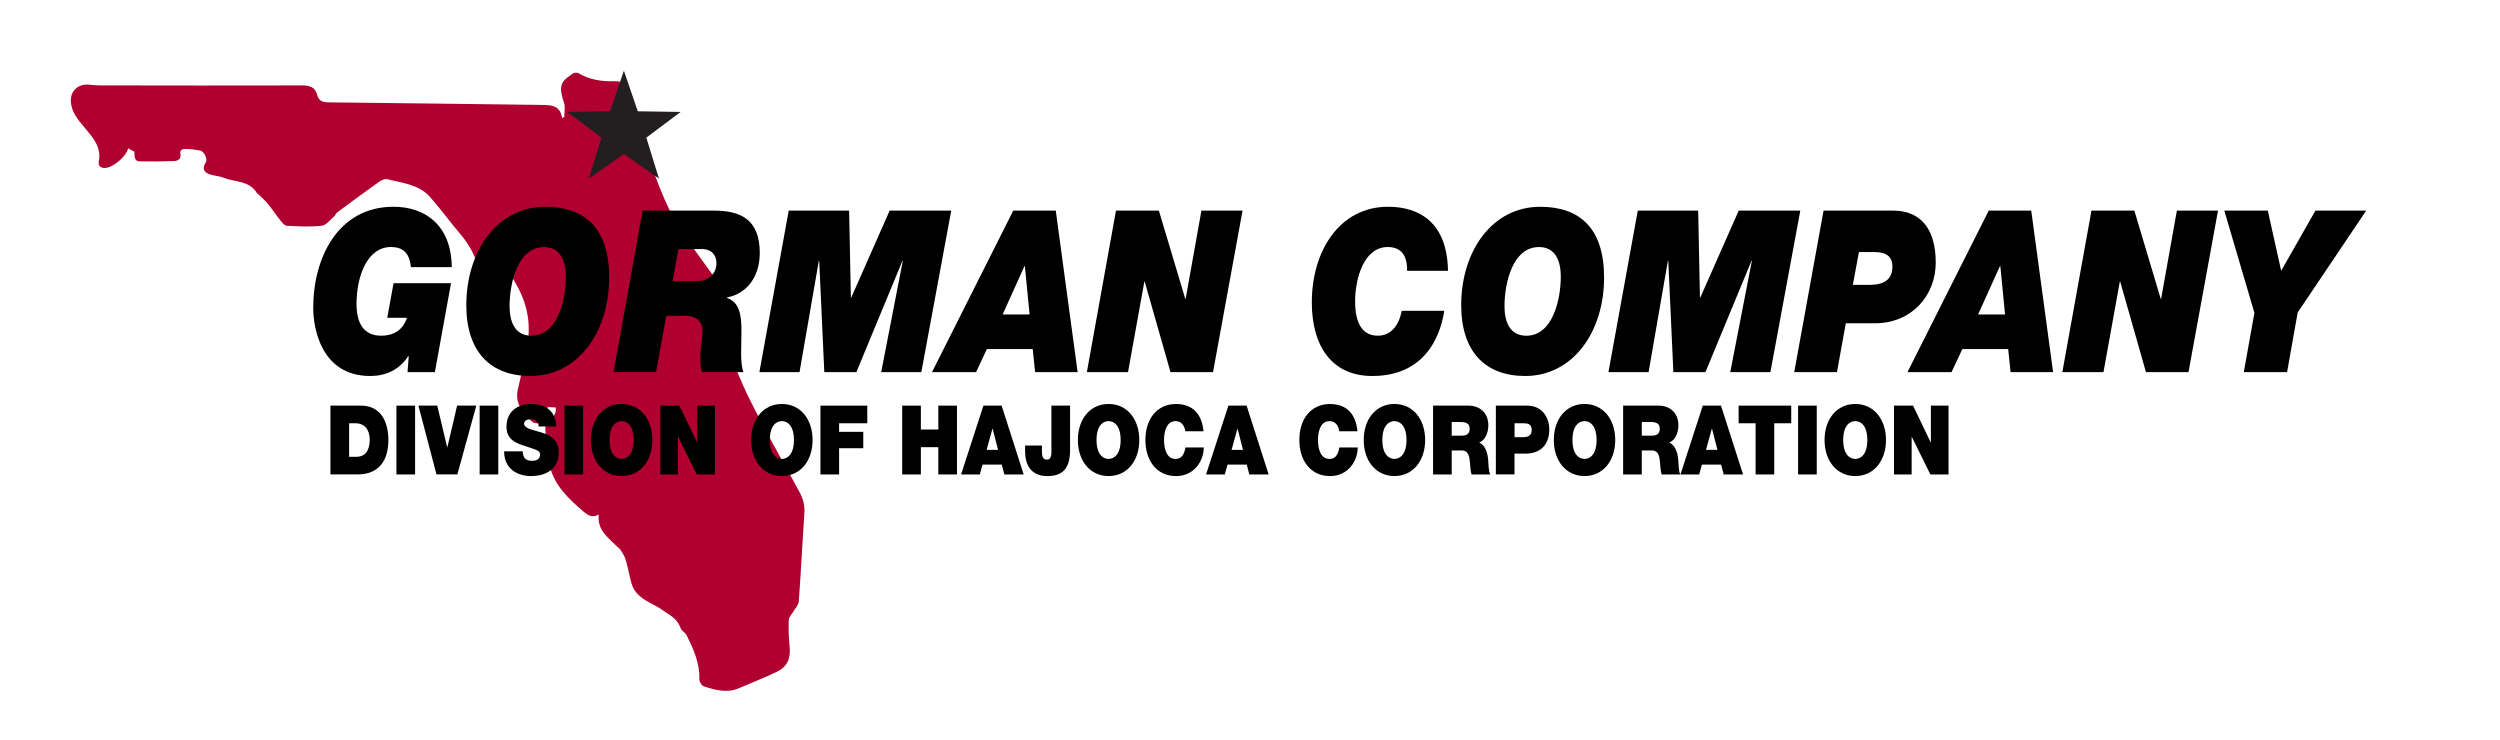 <svg xmlns="http://www.w3.org/2000/svg" id="Layer_1" viewBox="0 0 906 268"><defs><style>.cls-1{fill:#b0002f;}.cls-2{fill:#231f20;}</style></defs><path class="cls-1" d="M209.49,26.43c4.14,2.56,8.72,3.14,13.46,3,2.03-.06,3.24.79,3.83,2.83.57,1.99,1.59,3.84,2.18,5.82.39,1.31.38,2.75.57,4.38.63,1.21,1.7,2.68,2.23,4.33,3.66,11.41,7.24,22.86,12.98,33.44,1.59,2.93,3.63,5.63,5.56,8.36,3.64,5.15,7.51,10.15,10.98,15.41,2.91,4.4,2.51,5.81-.99,9.85-.47.54-.3,1.98.03,2.83,3.4,8.78,6.37,17.78,10.47,26.22,5.79,11.91,12.4,23.44,18.77,35.07,1.39,2.54,2.15,5.02,1.95,7.94-.73,10.69-1.24,21.39-2.03,32.07-.1,1.3-1.34,2.51-2.05,3.77-.55.96-1.55,1.9-1.58,2.87-.11,3.18-.05,6.4.29,9.56.46,4.37-.72,7.39-4.66,9.3-4.45,2.16-9.08,3.91-13.62,5.89-4.39,1.92-8.64.7-12.82-.65-.75-.24-1.63-1.68-1.6-2.53.21-5.84-2.12-10.91-4.57-15.93-.49-1-1.85-1.61-2.2-2.61-.97-2.74-2.93-4.21-5.29-5.69-1.08-.68-2.06-1.46-3.27-2.12-3.71-2.03-7.93-3.76-9.25-8.42-.8-2.83-1.29-5.76-2.12-8.59-.38-1.29-1.19-2.47-1.92-3.63-.33-.52-.95-.85-1.39-1.31-3.09-3.15-7.06-5.76-6.44-11.4-2.37,1.29-3.95.24-5.43-1.01-5.41-4.6-10.62-9.5-12.36-16.66-1.07-4.38-1.21-8.99-1.61-13.52-.06-.69.68-1.52,1.19-2.18,1.25-1.61,2.99-2.97,2.62-5.45-.99-.05-1.96-.11-2.9-.16-.36,1.31-.57,2.8-1.19,4.1-.94,1.96-3.28,2.43-4.81.92-3.17-3.13-6.03-6.41-4.8-11.5,1.17-4.88,2.07-9.83,3.14-14.74,1.76-8.09.5-15.7-3.57-22.88-.47-.83-.93-1.68-1.4-2.51-1.86-3.27-2.49-3.39-5.82-1.53-1.01.57-2.22.91-3.37,1.07-1.66.23-2.71-.6-3.08-2.3-1.07-5.03-3.43-9.38-6.76-13.29-3.78-4.44-7.2-9.19-11.07-13.54-4.03-4.52-9.98-4.96-15.41-6.38-.84-.22-2.1.33-2.9.9-5.14,3.65-10.22,7.4-15.28,11.16-.49.36-.67,1.12-1.14,1.51-1.45,1.21-2.88,3.15-4.48,3.33-4.15.45-8.39.2-12.59,0-.76-.03-1.61-1.02-2.19-1.74-1.6-1.99-3.01-4.14-4.62-6.12-1.04-1.28-2.31-2.37-3.49-3.54-.17-.17-.44-.26-.56-.45-2.78-4.68-8.09-3.9-12.22-5.62-1.52-.63-3.3-.61-4.87-1.17-2.38-.85-2.76-2.29-1.41-4.4.72-1.12-.58-3.93-2.1-4.23-1.72-.34-3.48-.59-5.23-.59-1.02,0-2.23.2-1.89,1.98.31,1.62-.93,2.37-2.32,2.42-4.06.13-8.13.2-12.19.12-1.79-.03-2.17-.85-2.17-3.51-.74-.4-1.49-.8-2.27-1.22-.66,2.95-5.48,7.01-8.43,7.12-1.43.05-2.5-.8-2.22-2.19,1.09-5.48-2.2-8.93-5.31-12.66-2.32-2.78-4.78-5.66-4.81-9.65-.03-3.55,2.82-6.04,6.41-5.7,1.43.14,2.86.26,4.29.26,24.4.03,48.79.09,73.19.01,2.77,0,4.64.64,5.39,3.46.55,2.06,1.82,2.66,4.03,2.68,25.84.24,51.67.64,77.5.93,3.42.04,6.55.22,7.22,4.76.26-.12.53-.25.79-.37,0-1.69.42-3.51-.07-5.05-1.98-6.17-1.56-7.75,3.62-10.97h1.44Z"></path><polygon class="cls-2" points="226.1 25.62 231.13 40.33 246.67 40.56 234.23 49.88 238.81 64.73 226.1 55.79 213.4 64.73 217.98 49.88 205.54 40.56 221.08 40.33 226.1 25.62"></polygon><path d="M148.09,129.21l-.14-.16c-3.28,5.08-8.34,7.21-13.76,7.21-17.83,0-20.68-17.38-20.68-24.68,0-18.36,9.13-36.65,29.1-36.65,11.41,0,20.97,6.64,21.11,21.89h-14.83c-.43-5.41-3.21-7.3-7.2-7.3-8.63,0-12.48,10.58-12.48,20.66,0,6.89,2.57,11.48,8.92,11.48,4.21,0,7.77-1.72,9.34-6.48h-7.13l2.28-12.54h20.83l-5.85,32.22h-9.91l.43-5.66Z"></path><path d="M197.59,74.94c14.41,0,23.18,7.79,23.18,25.66,0,19.68-11.27,35.66-28.6,35.66-14.41,0-23.18-8.77-23.18-25.66,0-19.68,11.27-35.66,28.6-35.66ZM192.59,121.67c9.41,0,12.48-12.79,12.48-21.48,0-5.33-1.78-10.66-7.92-10.66-9.41,0-12.48,12.79-12.48,21.48,0,5.33,1.78,10.66,7.92,10.66Z"></path><path d="M232.9,76.33h25.82c9.41,0,16.62,2.95,16.62,15.33,0,8.53-4.56,14.76-11.91,16.15v.16c4.64,1.48,5.28,6.48,5.28,11.97s-.57,11.48.71,14.92h-14.98c-.57-1.48-.64-3.12-.64-5.74,0-2.79.79-6.39.79-9.35s-2-5.33-6.35-5.33h-6.78l-3.71,20.41h-15.4l10.55-58.54ZM243.74,101.91h8.27c5.21,0,7.63-3.03,7.63-6.56,0-2.3-1.21-5.08-5.28-5.08h-8.49l-2.14,11.64Z"></path><path d="M285.82,76.33h21.9l.64,31.48h.14l13.91-31.48h22.32l-10.84,58.54h-14.55l7.84-40.34h-.14l-16.69,40.34h-11.62l-1.85-40.34h-.14l-6.99,40.34h-14.55l10.63-58.54Z"></path><path d="M367.2,76.33h15.41l7.92,58.54h-15.41l-.86-8.36h-16.62l-3.92,8.36h-15.97l29.45-58.54ZM363.35,113.97h9.77l-1.71-17.54h-.14l-7.92,17.54Z"></path><path d="M404.43,76.33h15.55l9.56,31.97h.14l5.71-31.97h14.91l-10.7,58.54h-15.41l-9.34-32.79h-.14l-5.92,32.79h-14.91l10.55-58.54Z"></path><path d="M523.4,112.65c-.93,5.98-4.92,23.61-26.1,23.61-14.76,0-21.9-10.99-21.9-26.65,0-18.94,10.27-34.68,27.6-34.68,11.34,0,21.47,5.66,21.75,23.2h-14.83c.14-5.49-2.14-8.61-6.99-8.61-8.7,0-11.84,11.48-11.84,19.76,0,4.84,1,12.38,8.2,12.38,4.92,0,7.7-3.85,8.7-9.02h15.41Z"></path><path d="M558.14,74.94c14.41,0,23.18,7.79,23.18,25.66,0,19.68-11.27,35.66-28.6,35.66-14.41,0-23.18-8.77-23.18-25.66,0-19.68,11.27-35.66,28.6-35.66ZM553.15,121.67c9.41,0,12.48-12.79,12.48-21.48,0-5.33-1.78-10.66-7.92-10.66-9.41,0-12.48,12.79-12.48,21.48,0,5.33,1.78,10.66,7.92,10.66Z"></path><path d="M593.52,76.33h21.9l.64,31.48h.14l13.91-31.48h22.32l-10.84,58.54h-14.55l7.84-40.34h-.14l-16.69,40.34h-11.62l-1.85-40.34h-.14l-6.99,40.34h-14.55l10.63-58.54Z"></path><path d="M660.85,76.33h25.25c9.34,0,15.41,5.9,15.41,18.86,0,11.81-8.63,21.97-22.04,21.97h-10.55l-3.21,17.71h-15.48l10.63-58.54ZM671.48,103.23h5.99c6.28,0,8.34-2.71,8.34-6.64,0-4.51-3.49-5.25-6.78-5.25h-5.35l-2.21,11.89Z"></path><path d="M720.71,76.33h15.41l7.92,58.54h-15.41l-.86-8.36h-16.62l-3.92,8.36h-15.97l29.45-58.54ZM716.86,113.97h9.77l-1.71-17.54h-.14l-7.92,17.54Z"></path><path d="M757.94,76.33h15.55l9.56,31.97h.14l5.71-31.97h14.91l-10.7,58.54h-15.41l-9.34-32.79h-.14l-5.92,32.79h-14.91l10.55-58.54Z"></path><path d="M817,113.39l-10.91-37.06h15.76l4.85,21.81,12.41-21.81h18.4l-24.82,36.89-3.85,21.64h-15.69l3.85-21.48Z"></path><path d="M119.75,147h11.1c7.32,0,9.9,6.15,9.9,12.43,0,7.65-3.57,12.5-11.22,12.5h-9.78v-24.94ZM126.52,165.54h2.64c4.21,0,4.83-3.88,4.83-6.22,0-1.57-.43-5.94-5.32-5.94h-2.15v12.16Z"></path><path d="M143.67,147h6.76v24.94h-6.76v-24.94Z"></path><path d="M165.74,171.93h-7.56l-6.55-24.94h6.83l3.6,15.12h.06l3.54-15.12h6.95l-6.86,24.94Z"></path><path d="M173.82,147h6.76v24.94h-6.76v-24.94Z"></path><path d="M189.44,163.55c0,.63.09,1.19.25,1.64.49,1.5,1.97,1.82,3.23,1.82,1.11,0,2.8-.42,2.8-2.27,0-1.29-.95-1.64-4.73-2.86-3.47-1.12-7.44-2.2-7.44-7.23,0-5.76,4.33-8.24,8.85-8.24,4.77,0,8.98,2.06,9.16,8.14h-6.39c.12-.94-.25-1.57-.8-1.99-.55-.45-1.32-.63-2-.63-.92,0-2.43.28-2.43,1.68.12,1.78,3.26,2.17,6.36,3.14,3.11.98,6.18,2.62,6.18,7.2,0,6.5-5.26,8.59-10.15,8.59-2.49,0-9.59-1.01-9.65-8.98h6.76Z"></path><path d="M204.56,147h6.76v24.94h-6.76v-24.94Z"></path><path d="M225.28,146.4c6.67,0,11.13,5.45,11.13,13.06s-4.46,13.06-11.13,13.06-11.13-5.45-11.13-13.06,4.46-13.06,11.13-13.06ZM225.28,166.31c1.72,0,4.37-1.29,4.37-6.85s-2.64-6.85-4.37-6.85-4.37,1.29-4.37,6.85,2.64,6.85,4.37,6.85Z"></path><path d="M239.3,147h6.92l6.4,13.34h.06v-13.34h6.4v24.94h-6.58l-6.73-13.62h-.06v13.62h-6.4v-24.94Z"></path><path d="M283.35,146.4c6.67,0,11.13,5.45,11.13,13.06s-4.46,13.06-11.13,13.06-11.13-5.45-11.13-13.06,4.46-13.06,11.13-13.06ZM283.35,166.31c1.72,0,4.37-1.29,4.37-6.85s-2.64-6.85-4.37-6.85-4.37,1.29-4.37,6.85,2.64,6.85,4.37,6.85Z"></path><path d="M297.33,147h16.97v6.39h-10.21v3.11h8.76v5.94h-8.76v9.5h-6.76v-24.94Z"></path><path d="M326.96,147h6.76v8.66h6.33v-8.66h6.76v24.94h-6.76v-9.88h-6.33v9.88h-6.76v-24.94Z"></path><path d="M356.38,147h6.61l7.99,24.94h-7.01l-.92-3.56h-6.98l-.98,3.56h-6.79l8.09-24.94ZM361.7,163.03l-1.97-7.68h-.06l-2.12,7.68h4.15Z"></path><path d="M387.8,162.96c0,6.88-2.74,9.57-8.24,9.57s-8.06-3.53-8.06-8.98v-2.1h6.09v1.43c0,1.92,0,3.7,1.81,3.7s1.63-2.41,1.63-3.53v-16.07h6.76v15.96Z"></path><path d="M401.75,146.4c6.67,0,11.13,5.45,11.13,13.06s-4.46,13.06-11.13,13.06-11.13-5.45-11.13-13.06,4.46-13.06,11.13-13.06ZM401.75,166.31c1.72,0,4.37-1.29,4.37-6.85s-2.64-6.85-4.37-6.85-4.37,1.29-4.37,6.85,2.64,6.85,4.37,6.85Z"></path><path d="M429.57,156.29c-.12-.91-.74-3.67-3.54-3.67-3.17,0-4.18,3.49-4.18,6.85s1.01,6.85,4.18,6.85c2.28,0,3.17-1.82,3.57-4.16h6.64c0,5.03-3.6,10.37-10.02,10.37-7.1,0-11.13-5.69-11.13-13.06,0-7.86,4.37-13.06,11.13-13.06,6.03.04,9.35,3.63,9.93,9.88h-6.58Z"></path><path d="M445.16,147h6.61l7.99,24.94h-7.01l-.92-3.56h-6.98l-.98,3.56h-6.79l8.09-24.94ZM450.47,163.03l-1.97-7.68h-.06l-2.12,7.68h4.15Z"></path><path d="M485.36,156.29c-.12-.91-.74-3.67-3.54-3.67-3.17,0-4.18,3.49-4.18,6.85s1.01,6.85,4.18,6.85c2.28,0,3.17-1.82,3.57-4.16h6.64c0,5.03-3.6,10.37-10.02,10.37-7.1,0-11.13-5.69-11.13-13.06,0-7.86,4.37-13.06,11.13-13.06,6.03.04,9.35,3.63,9.93,9.88h-6.58Z"></path><path d="M505.34,146.4c6.67,0,11.13,5.45,11.13,13.06s-4.46,13.06-11.13,13.06-11.13-5.45-11.13-13.06,4.46-13.06,11.13-13.06ZM505.34,166.31c1.72,0,4.37-1.29,4.37-6.85s-2.64-6.85-4.37-6.85-4.37,1.29-4.37,6.85,2.64,6.85,4.37,6.85Z"></path><path d="M519.33,147h12.88c3.84,0,7.16,2.41,7.16,7.13,0,2.58-1.04,5.31-3.29,6.25,1.84.8,2.98,3.11,3.23,6.22.09,1.22.12,4.19.74,5.34h-6.76c-.34-1.26-.46-2.55-.55-3.84-.18-2.37-.37-4.86-3.04-4.86h-3.6v8.7h-6.76v-24.94ZM526.09,157.89h3.54c1.26,0,2.98-.24,2.98-2.48,0-1.57-.77-2.48-3.35-2.48h-3.17v4.96Z"></path><path d="M542.1,147h11.31c5.96,0,8.06,4.96,8.06,8.52,0,6.04-3.57,8.87-8.61,8.87h-4v7.54h-6.76v-24.94ZM548.87,158.45h2.61c1.75,0,3.6-.14,3.6-2.65,0-2.27-1.54-2.41-3.2-2.41h-3.01v5.06Z"></path><path d="M574.23,146.4c6.67,0,11.13,5.45,11.13,13.06s-4.46,13.06-11.13,13.06-11.13-5.45-11.13-13.06,4.46-13.06,11.13-13.06ZM574.23,166.31c1.72,0,4.37-1.29,4.37-6.85s-2.64-6.85-4.37-6.85-4.37,1.29-4.37,6.85,2.64,6.85,4.37,6.85Z"></path><path d="M588.21,147h12.88c3.84,0,7.16,2.41,7.16,7.13,0,2.58-1.04,5.31-3.29,6.25,1.84.8,2.98,3.11,3.23,6.22.09,1.22.12,4.19.74,5.34h-6.76c-.34-1.26-.46-2.55-.55-3.84-.18-2.37-.37-4.86-3.04-4.86h-3.6v8.7h-6.76v-24.94ZM594.98,157.89h3.54c1.26,0,2.98-.24,2.98-2.48,0-1.57-.77-2.48-3.35-2.48h-3.17v4.96Z"></path><path d="M617.08,147h6.61l7.99,24.94h-7.01l-.92-3.56h-6.98l-.98,3.56h-6.79l8.09-24.94ZM622.4,163.03l-1.97-7.68h-.06l-2.12,7.68h4.15Z"></path><path d="M636.23,153.39h-6.15v-6.39h19.06v6.39h-6.15v18.55h-6.76v-18.55Z"></path><path d="M651.63,147h6.76v24.94h-6.76v-24.94Z"></path><path d="M672.35,146.4c6.67,0,11.13,5.45,11.13,13.06s-4.46,13.06-11.13,13.06-11.13-5.45-11.13-13.06,4.46-13.06,11.13-13.06ZM672.35,166.31c1.72,0,4.37-1.29,4.37-6.85s-2.64-6.85-4.37-6.85-4.37,1.29-4.37,6.85,2.64,6.85,4.37,6.85Z"></path><path d="M686.37,147h6.92l6.4,13.34h.06v-13.34h6.4v24.94h-6.58l-6.73-13.62h-.06v13.62h-6.4v-24.94Z"></path></svg>